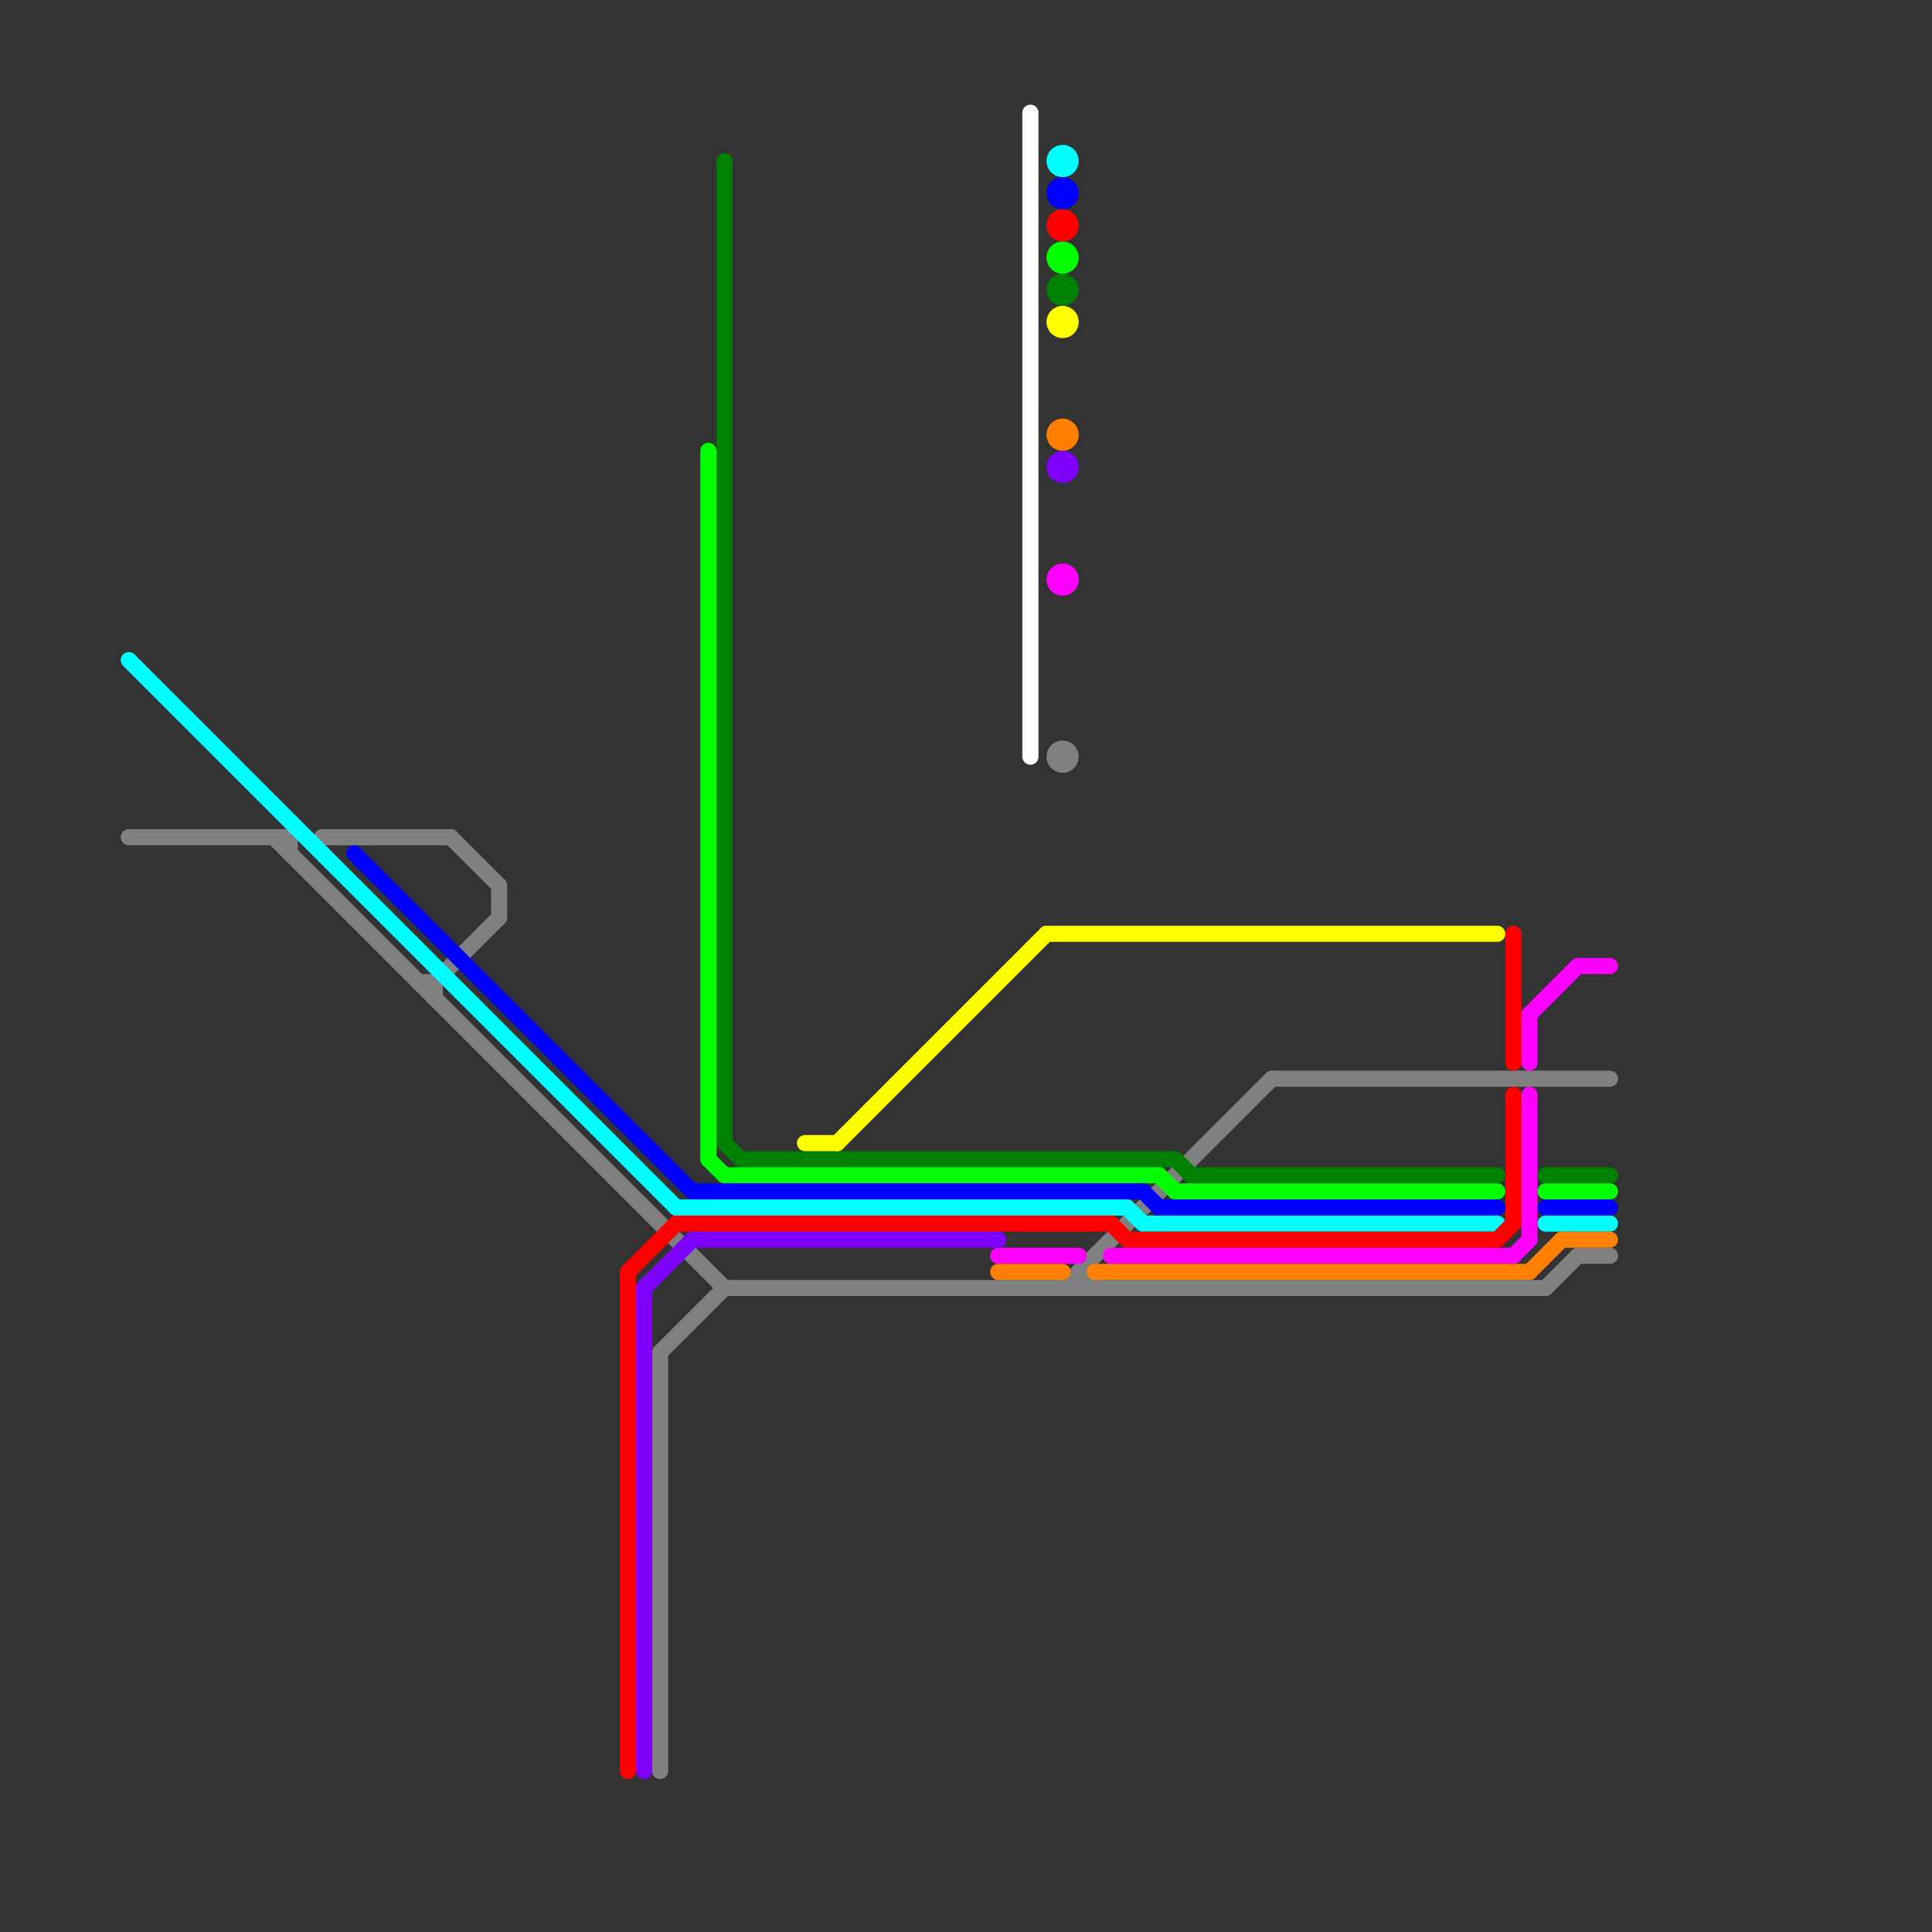 
<svg version="1.1" xmlns="http://www.w3.org/2000/svg" viewBox="0 0 120 120">
<rect x="0" y="0" width="120" height="120" fill="#333333" stroke="none"/>
<style>text { font: 1px Helvetica; font-weight: 600; white-space: pre; dominant-baseline: central; } line { stroke-width: 1; fill: none; stroke-linecap: round; stroke-linejoin: round; } .c0 { stroke: #808080 } .c1 { stroke: #00ffff } .c2 { stroke: #ff00ff } .c3 { stroke: #008000 } .c4 { stroke: #00ff00 } .c5 { stroke: #0000ff } .c6 { stroke: #ff8000 } .c7 { stroke: #ff0000 } .c8 { stroke: #8000ff } .c9 { stroke: #ffff00 } .c10 { stroke: #ffffff }</style><defs><g id="ct-xf"><circle r="0.5" fill="#fff" stroke="#000" stroke-width="0.2"/></g><g id="ct"><circle r="0.5" fill="#fff" stroke="#000" stroke-width="0.1"/></g></defs><line class="c0" x1="79" y1="67" x2="100" y2="67"/><line class="c0" x1="27" y1="61" x2="27" y2="62"/><line class="c0" x1="26" y1="61" x2="27" y2="61"/><line class="c0" x1="45" y1="80" x2="96" y2="80"/><line class="c0" x1="27" y1="61" x2="31" y2="57"/><line class="c0" x1="96" y1="80" x2="98" y2="78"/><line class="c0" x1="41" y1="84" x2="41" y2="110"/><line class="c0" x1="98" y1="78" x2="100" y2="78"/><line class="c0" x1="8" y1="52" x2="18" y2="52"/><line class="c0" x1="31" y1="55" x2="31" y2="57"/><line class="c0" x1="41" y1="84" x2="45" y2="80"/><line class="c0" x1="17" y1="52" x2="45" y2="80"/><line class="c0" x1="66" y1="80" x2="79" y2="67"/><line class="c0" x1="67" y1="79" x2="67" y2="80"/><line class="c0" x1="28" y1="52" x2="31" y2="55"/><line class="c0" x1="67" y1="79" x2="68" y2="80"/><line class="c0" x1="18" y1="52" x2="18" y2="53"/><line class="c0" x1="20" y1="52" x2="28" y2="52"/><circle cx="66" cy="47" r="1" fill="#808080" /><line class="c1" x1="8" y1="41" x2="42" y2="75"/><line class="c1" x1="42" y1="75" x2="70" y2="75"/><line class="c1" x1="71" y1="76" x2="93" y2="76"/><line class="c1" x1="96" y1="76" x2="100" y2="76"/><line class="c1" x1="70" y1="75" x2="71" y2="76"/><circle cx="66" cy="10" r="1" fill="#00ffff" /><line class="c2" x1="95" y1="63" x2="95" y2="66"/><line class="c2" x1="62" y1="78" x2="67" y2="78"/><line class="c2" x1="95" y1="68" x2="95" y2="77"/><line class="c2" x1="98" y1="60" x2="100" y2="60"/><line class="c2" x1="94" y1="78" x2="95" y2="77"/><line class="c2" x1="95" y1="63" x2="98" y2="60"/><line class="c2" x1="69" y1="78" x2="94" y2="78"/><circle cx="66" cy="36" r="1" fill="#ff00ff" /><line class="c3" x1="45" y1="10" x2="45" y2="71"/><line class="c3" x1="45" y1="71" x2="46" y2="72"/><line class="c3" x1="74" y1="73" x2="93" y2="73"/><line class="c3" x1="96" y1="73" x2="100" y2="73"/><line class="c3" x1="73" y1="72" x2="74" y2="73"/><line class="c3" x1="46" y1="72" x2="73" y2="72"/><circle cx="66" cy="18" r="1" fill="#008000" /><line class="c4" x1="45" y1="73" x2="72" y2="73"/><line class="c4" x1="44" y1="72" x2="45" y2="73"/><line class="c4" x1="44" y1="28" x2="44" y2="72"/><line class="c4" x1="73" y1="74" x2="93" y2="74"/><line class="c4" x1="96" y1="74" x2="100" y2="74"/><line class="c4" x1="72" y1="73" x2="73" y2="74"/><circle cx="66" cy="16" r="1" fill="#00ff00" /><line class="c5" x1="71" y1="74" x2="72" y2="75"/><line class="c5" x1="43" y1="74" x2="71" y2="74"/><line class="c5" x1="72" y1="75" x2="93" y2="75"/><line class="c5" x1="22" y1="53" x2="43" y2="74"/><line class="c5" x1="96" y1="75" x2="100" y2="75"/><circle cx="66" cy="12" r="1" fill="#0000ff" /><line class="c6" x1="97" y1="77" x2="100" y2="77"/><line class="c6" x1="62" y1="79" x2="66" y2="79"/><line class="c6" x1="68" y1="79" x2="95" y2="79"/><line class="c6" x1="95" y1="79" x2="97" y2="77"/><circle cx="66" cy="27" r="1" fill="#ff8000" /><line class="c7" x1="70" y1="77" x2="93" y2="77"/><line class="c7" x1="39" y1="79" x2="42" y2="76"/><line class="c7" x1="69" y1="76" x2="70" y2="77"/><line class="c7" x1="93" y1="77" x2="94" y2="76"/><line class="c7" x1="94" y1="68" x2="94" y2="76"/><line class="c7" x1="94" y1="58" x2="94" y2="66"/><line class="c7" x1="39" y1="79" x2="39" y2="110"/><line class="c7" x1="42" y1="76" x2="69" y2="76"/><circle cx="66" cy="14" r="1" fill="#ff0000" /><line class="c8" x1="40" y1="80" x2="40" y2="110"/><line class="c8" x1="43" y1="77" x2="62" y2="77"/><line class="c8" x1="40" y1="80" x2="43" y2="77"/><circle cx="66" cy="29" r="1" fill="#8000ff" /><line class="c9" x1="65" y1="58" x2="93" y2="58"/><line class="c9" x1="52" y1="71" x2="65" y2="58"/><line class="c9" x1="50" y1="71" x2="52" y2="71"/><circle cx="66" cy="20" r="1" fill="#ffff00" /><line class="c10" x1="64" y1="7" x2="64" y2="47"/>
</svg>
